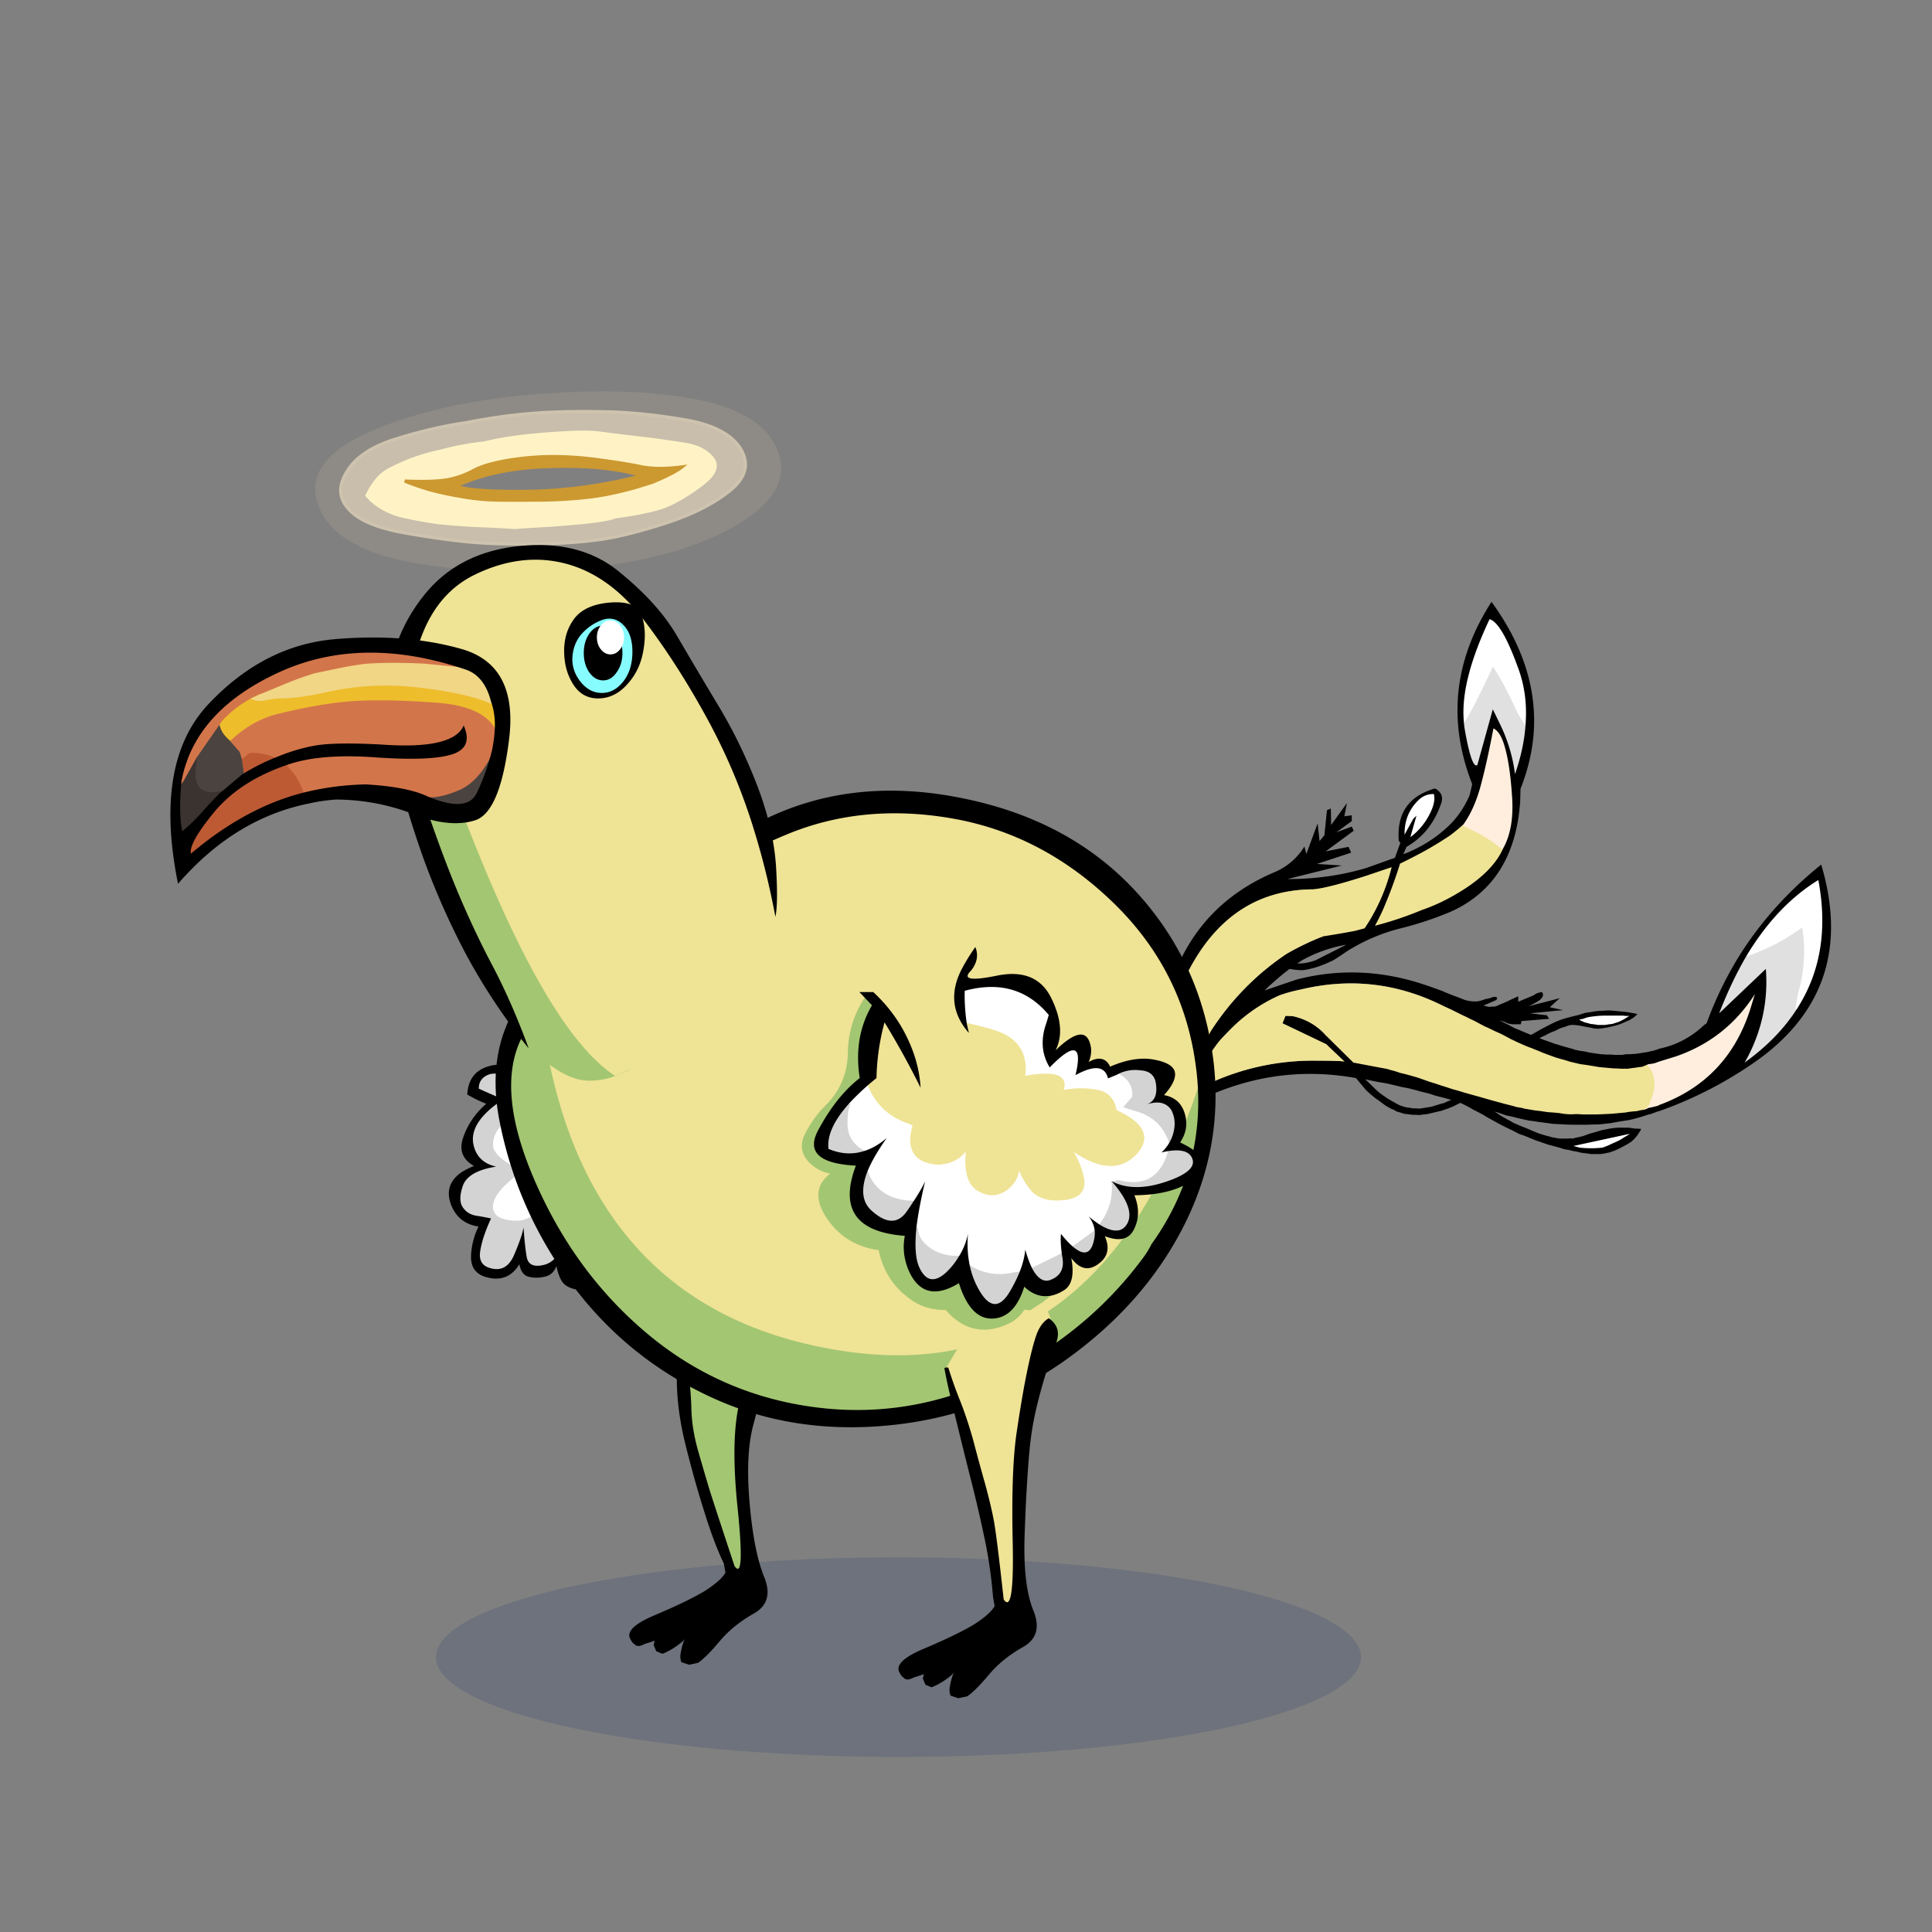 <?xml version="1.0" encoding="utf-8"?>
<svg xmlns="http://www.w3.org/2000/svg" x="0" y="0" version="1.1" viewBox="0 0 300 300" xml:space="preserve">
<rect x="0" y="0" width="300" height="300" fill="#808080" stroke="none"/>
<style type="text/css">
.color__skin{fill:#efe395;}
.color__skinDark{fill:#a3c672;}
.color__skinLight{fill:#ffeedd;}
.color__beak{fill:#efb195;}
</style>
<ellipse cx="139.516" cy="257.319" rx="71.817" ry="15.5" opacity="0.15" fill="#002268"/>
<g id="Birb_Group">
<g id="Left_Wing">
<path d="M89.136 199.05a1.533 1.533 0 0 1-1.172-.61c-.594-.767-.752-2.245-.476-4.494-.781 1.499-1.76 2.403-2.926 2.697a4.63 4.63 0 0 1-1.116.156c-1.031 0-1.685-.518-1.89-1.498-.153-.837-.285-1.907-.394-3.194-.246.758-.59 1.657-1.031 2.691-.67 1.669-1.681 2.517-3.003 2.517-.217 0-.442-.022-.676-.069-1.616-.285-2.361-1.28-2.149-2.878.192-1.396.728-3.074 1.592-4.989a46.837 46.837 0 0 0-1.834-.331c-1.06-.141-1.876-.632-2.418-1.46-.546-.827-.539-2.046.023-3.621.529-1.378 1.987-2.341 4.341-2.871-1.488-.597-2.411-1.734-2.751-3.395-.377-1.994.662-4.01 3.087-5.993.482-.383.91-.702 1.276-.955-.929-.385-2.038-.869-3.371-1.475l-.144-.065-.002-.158c-.018-1.167.557-1.986 1.709-2.437.293-.104.609-.156.947-.156.989 0 2.225.446 3.674 1.325.144.087.586.369.586.369l-.087.196c-.317.715-.479 1.421-.479 2.099 0 .604.132 1.073.393 1.392.195.26.671.718 1.421 1.37l.69.6-.899-.165a3.746 3.746 0 0 0-.687-.064c-.934 0-1.844.373-2.706 1.108-1.085.926-1.612 1.942-1.612 3.109 0 .674.703 1.479 2.088 2.392 1.012.685 1.967 1.18 2.841 1.472l.171.058v.366l-.179.152c-.857.254-1.866.925-3 1.992-1.275 1.181-1.921 2.246-1.921 3.169 0 1.095 1.144 1.649 3.4 1.649.424 0 1.026-.193 1.788-.573.707-.354 1.172-.641 1.385-.854l.427-.428v.604c0 .318-.099 1.068-.303 2.291.003.222.226.466.665.686.363.182.712.273 1.039.273.929 0 2.47-1.003 4.579-2.982l1.159-1.16-.039.657a22.645 22.645 0 0 0 .346 5.439c.554 3.083-.201 5.109-2.244 6.024l-.056.024-.062-.002z" fill="#D3D3D3"/>
<path d="M85.45 191.55c-.405 0-.829-.109-1.262-.326-.623-.312-.938-.706-.938-1.174.135-.822.212-1.358.254-1.707-.265.172-.61.365-1.042.581-.844.421-1.502.626-2.012.626-2.588 0-3.9-.724-3.9-2.149 0-1.067.7-2.257 2.08-3.534.977-.92 1.877-1.563 2.684-1.916-.774-.313-1.597-.763-2.454-1.343-1.554-1.024-2.31-1.943-2.31-2.808 0-1.304.602-2.478 1.788-3.49.954-.813 1.973-1.227 3.028-1.228-.458-.418-.76-.725-.916-.932-.33-.402-.5-.978-.5-1.7 0-.748.175-1.522.521-2.302l.116-.261.244.149a72.788 72.788 0 0 1 4.816 3.211 13.986 13.986 0 0 1 4.371 4.831c.849 1.595 1.33 3.362 1.431 5.257a25.02 25.02 0 0 1-.152 4.745 26.22 26.22 0 0 0-.148 1.486l-.007.093-.766.767c-2.241 2.105-3.85 3.124-4.926 3.124z" fill="#FFFFFF"/>
<path d="M72.55 169.95c.9.533 1.883 1.017 2.95 1.45-1.7 1.467-2.9 3.233-3.6 5.3-.633 1.9-.067 3.35 1.7 4.35-.667.267-1.3.583-1.9.95-1.9 1.3-2.45 3-1.65 5.1.767 1.933 2.183 3.05 4.25 3.35-.7 1.467-1.083 2.95-1.15 4.45-.1 1.733.617 2.85 2.15 3.35 2.333.733 4.117.083 5.35-1.95.186 1.103.669 1.753 1.45 1.95.783.201 1.599.201 2.45 0 .877-.169 1.494-.719 1.85-1.65.321 1.526.788 2.509 1.4 2.95a3.78 3.78 0 0 0 2.1.7c.823.067 1.707-.766 2.65-2.5.939-1.735 1.056-3.752.35-6.05 0-.633.017-1.25.05-1.85.061-1.528.128-3.061.2-4.6.048-.961.098-1.928.15-2.9.133-2.4-.35-4.7-1.45-6.9a13.033 13.033 0 0 0-3.8-4.7c-1.6-1.167-3.25-2.333-4.95-3.5-1.833-1.267-3.883-1.9-6.15-1.9-2.767.367-4.233 1.9-4.4 4.6M80.3 168c.142.086.275.17.4.25a72.179 72.179 0 0 1 4.8 3.2 13.696 13.696 0 0 1 4.3 4.75c.833 1.567 1.3 3.283 1.4 5.15.1 1.567.05 3.133-.15 4.7-.064.497-.114.997-.15 1.5-.108 1.83.009 3.664.35 5.5.533 2.967-.167 4.883-2.1 5.75-1.612-.092-1.962-2.442-1.05-7.05-.843 2.708-2.043 4.258-3.6 4.65-1.557.392-2.457.009-2.7-1.15-.206-1.129-.373-2.679-.5-4.65-.165.931-.632 2.298-1.4 4.1-.738 1.837-1.871 2.604-3.4 2.3-1.495-.263-2.145-1.13-1.95-2.6.198-1.445.765-3.179 1.7-5.2a37.223 37.223 0 0 0-2.15-.4c-.996-.132-1.746-.582-2.25-1.35-.503-.762-.486-1.896.05-3.4.567-1.477 2.284-2.444 5.15-2.9-1.977-.428-3.16-1.595-3.55-3.5-.36-1.903.64-3.819 3-5.75a19.753 19.753 0 0 1 1.65-1.2c-1.014-.41-2.281-.96-3.8-1.65-.017-1.057.5-1.79 1.55-2.2 1.054-.374 2.521.01 4.4 1.15z"/>
</g>
<g id="Leg2">
<path d="M114.554 244.102c-.421 0-.714-.36-.922-.675-2.035-6.085-3.413-10.282-3.91-11.877a409.602 409.602 0 0 1-1.752-5.959c-.71-2.466-1.086-4.831-1.12-7.032-.065-2.129-.249-4.107-.543-5.876a47.647 47.647 0 0 0-1.334-5.383.498.498 0 0 1 .105-.48c4.169-4.68 9.383-7.227 15.494-7.567h.001c.248 0 .444.147.507.358a.5.5 0 0 1-.233.576 1.752 1.752 0 0 0-.782.901c-.688 1.802-1.354 4.001-1.979 6.532a863.927 863.927 0 0 1-2.603 9.613c-1.079 3.788-1.225 9.512-.436 17.015.773 7.623.474 9.125.034 9.612a.706.706 0 0 1-.527.242z" class="color__skinDark"/>
<path d="M106.8 212.6a47.974 47.974 0 0 0-1.35-5.45H105l-.15.1c0 .1.033.517.1 1.25s.117 2.717.15 5.95c.033 3.233.517 6.667 1.45 10.3.9 3.6 1.85 6.967 2.85 10.1.967 3.133 1.967 5.783 3 7.95l.25 1.4c-.5.867-1.6 1.833-3.3 2.9-1.733 1.033-4.25 2.25-7.55 3.65-3.3 1.367-4.6 2.633-3.9 3.8.067.133.15.267.25.4a.66.66 0 0 0 .3.3c.1.1.217.2.35.3.133 0 .267.017.4.05.333-.067.65-.183.95-.35.5-.133 1-.3 1.5-.5l-.15.7.4.95.95.4c.267-.1.533-.217.8-.35a11.692 11.692 0 0 0 2.75-1.95c-.1.133-.183.267-.25.4-.233.667-.4 1.367-.5 2.1-.033.333.017.7.15 1.1l1.2.4 1.4-.3c.833-.567 1.95-1.683 3.35-3.35 1.4-1.667 3.167-3.1 5.3-4.3s2.667-3.1 1.6-5.7c-1.067-2.633-1.817-6.45-2.25-11.45s-.25-9.017.55-12.05c.8-3.067 1.583-6.017 2.35-8.85.733-2.867 1.7-5.917 2.9-9.15.6-1.633.217-2.917-1.15-3.85-.167.067-.317.15-.45.25-.467.267-.8.65-1 1.15-.7 1.833-1.367 4.033-2 6.6a872.81 872.81 0 0 1-2.6 9.6c-1.1 3.867-1.25 9.6-.45 17.2.767 7.567.6 10.517-.5 8.85-2.1-6.333-3.383-10.25-3.85-11.75-.467-1.533-1.05-3.517-1.75-5.95s-1.067-4.733-1.1-6.9c-.067-2.166-.25-4.15-.55-5.95z"/>
</g>
<g id="Body_Group">
<g id="Tail">
<g id="Tail_Inner">
<path d="M245.8 173.25c-.41-.033-.788-.05-1.149-.05a8.04 8.04 0 0 1-.689.028c-.59 0-1.195-.062-1.8-.183a33.812 33.812 0 0 0-1.771-.147l-.718-.101a14.825 14.825 0 0 0-1.188-.149l-1.816-.302c-.22-.07-.41-.118-.601-.149l-.6-.101c-.586-.171-1.15-.32-1.713-.453l-2.185-.595-2.124-.606c-.732-.2-1.45-.4-2.15-.601a40.653 40.653 0 0 0-1.896-.549 32.324 32.324 0 0 0-1.706-.551 31.277 31.277 0 0 0-1.7-.55l-1.71-.604a36.233 36.233 0 0 0-1.535-.445 21.386 21.386 0 0 0-1.39-.348 9.901 9.901 0 0 0-1.304-.4 19.018 19.018 0 0 1-.667-.204l-5.334-1.005-4.389-4.336 3.544-3.492c.151-.074.229-.105.31-.141.085-.037.172-.071.261-.104.508-.17 1.026-.337 1.562-.504a29.876 29.876 0 0 1 5.636-.542c2.335 0 4.714.282 7.069.839.083.008.188.026.294.048a46.2 46.2 0 0 1 3.871 1.006c.323.143.609.277.879.412l1.504.802c.522.229 1.059.479 1.596.748l.89.396a37.41 37.41 0 0 1 1.618.858c.287.126.606.277.942.446l.892.396c.298.133.612.265.943.397.295.098.601.217.906.353.359.13.73.281 1.103.451.322.129.67.261 1.035.395l1.1.398c.322.097.67.196 1.034.297.37.1.757.217 1.161.353l1.683.396c.548.063 1.118.146 1.689.247l1.197.199 2.21.198c.348 0 .711.017 1.075.05l1.132-.001c.338-.064.71-.114 1.083-.148.354-.066.727-.116 1.1-.15l1.032-.447.695.927c.396.695.59 1.553.59 2.57 0 .451-.087.975-.259 1.557-.101.339-.283.835-.556 1.518a1.611 1.611 0 0 1-.396.619 2.875 2.875 0 0 1-.625.296c-.268.042-.483.074-.682.107-.19.031-.38.079-.568.143a6.678 6.678 0 0 0-.736.059c-.37.033-.712.082-1.038.148l-2.223.202-2.213.102H245.8zm-38.06-8.31-1.951-2.672.299-.264 3.277 3.106-1.625-.17zm-7.503-22.052.082-.173c.125-.265.261-.521.41-.768.864-1.564 1.78-2.905 2.72-3.979l.058-.066.089-.001c1.373-.029 4.214-.733 8.442-2.091l4.345-1.466-.089.355c-.868 3.472-2.29 6.689-4.228 9.563l-.042.062-1.572.419c-1.607.302-3.275.588-4.971.854l-.065.01-5.179-2.719zm13.088.764a29.46 29.46 0 0 0 1.64-3.427 72.172 72.172 0 0 0 2.245-6.185l.025-.083.079-.038a62.814 62.814 0 0 0 2.093-1.047 54.733 54.733 0 0 0 5.682-3.338 29.43 29.43 0 0 0 2.026-1.682l.107-.098.127.072c.691.395 1.288.694 1.774.888a23.012 23.012 0 0 1 4.404 2.882l.115.096-.06.138c-1.211 2.769-3.999 5.358-8.288 7.696a28.552 28.552 0 0 1-4.432 1.963 54.121 54.121 0 0 1-7.314 2.455l-.452.116.229-.408z" class="color__skin"/>
<path d="M255.811 171.907c.135-.131.235-.29.301-.474.268-.668.45-1.167.547-1.49.16-.544.241-1.03.241-1.442 0-.947-.176-1.738-.523-2.352l-.798-1.062.352-.036c.325-.033.634-.082.928-.146.212-.067.439-.148.668-.24l2.616-.806c5.158-1.773 9.262-5.01 12.189-9.616l.36.166-.7 2.3c-2.343 7.396-7.161 12.47-14.323 15.079 0 .021-.069.065-.139.096-.531.145-1.035.262-1.54.363l-.664.134.485-.474zm-22.539-40.003a22.62 22.62 0 0 0-4.313-2.825c-.487-.194-1.102-.501-1.81-.905l-.191-.109.128-.18c1.137-1.604 2.034-3.635 2.67-6.036.635-2.375 1.29-5.331 1.947-8.786l.048-.252.233.109c.842.392 1.482 1.482 1.958 3.331.491 1.773.847 4.31 1.056 7.537.217 3.294-.263 6.007-1.425 8.062l-.117.208-.184-.154z" class="color__skinLight"/>
<path d="m270.726 164.904.5-.901c2.137-4.113 3.08-8.524 2.804-13.114l-6.941 6.606-.324-.217c1.301-3.362 2.769-6.434 4.364-9.13l.037-.063.071-.024a30.265 30.265 0 0 0 7.45-3.726l1.459-.972.052.303a23.71 23.71 0 0 1-.404 9.934 25.074 25.074 0 0 0-.595 3.124c-2 3.153-4.743 5.965-8.181 8.438l-.292-.258zm-35.674-44.678a24.773 24.773 0 0 0-2.48-8.036 99.638 99.638 0 0 0-.719-1.484l-2.278 8.215-.058.042a.472.472 0 0 1-.278.094c-.493 0-1.12-.715-2.035-6.022-.045-.346-.078-.7-.103-1.071l-.005-.065.035-.055c.436-.688.987-1.692 1.641-2.983.767-1.466 1.69-3.365 2.747-5.644l.054-.116h.027v-.479l.357.456c.971 1.238 2.324 3.724 4.024 7.389.349.619.715 1.202 1.082 1.718l.041.057-.005.07c-.145 2.524-.703 5.2-1.661 7.955l-.386-.041z" fill="#E0E0E0"/>
<path d="M247.05 178.5c-.607 0-1.221-.034-1.822-.102a16.133 16.133 0 0 0-.972-.254l.002-.391 8.8-1.899.153.361c-.305.203-.609.389-.913.559a8.463 8.463 0 0 1-1.726.912c-.524.263-1.087.502-1.656.701-.645.079-1.259.113-1.866.113zm1.05-19.15a13.703 13.703 0 0 0-1.117-.15 16.624 16.624 0 0 0-.976-.254 16.652 16.652 0 0 1-.896-.417l-.435-.216.461-.152c.211-.07.438-.124.684-.159.192-.089.452-.176.729-.246a16.82 16.82 0 0 1 2.85-.256h2.35c.209 0 .436.018.68.053l1.27-.002-1.393.87c-.314.174-.621.327-.926.462-.354.108-.669.208-.968.308-.405.042-.767.092-1.127.157l-.019.003H248.1zm30.702-2.675c.135-1.075.338-2.144.604-3.175a23.3 23.3 0 0 0 .447-9.462l-.942.628a30.666 30.666 0 0 1-7.548 3.773l-.52.175.285-.469c3.117-5.131 6.857-9.056 11.116-11.667l.247-.152.054.285c1.456 7.71.319 14.505-3.378 20.196l-.365-.132zm-59.276-29.265-1.615 2.946-.012-.753c-.034-2.181.71-4.03 2.211-5.496.704-.67 1.516-1.009 2.412-1.009l.284.008.037.144c.177.673.073 1.506-.308 2.474a10.562 10.562 0 0 1-3.416 4.437l-.476.359.883-3.11zm17.211-14.994a19.916 19.916 0 0 1-1.112-1.768c-1.597-3.444-2.878-5.828-3.816-7.105-1.029 2.215-1.931 4.065-2.681 5.5-.658 1.301-1.217 2.315-1.659 3.014l-.315.499-.053-.588c-.37-4.146.982-9.496 4.019-15.903l.071-.151.161.044c1.347.364 2.863 2.94 4.637 7.875.949 2.643 1.323 5.497 1.111 8.482l-.039.557-.324-.456z" fill="#FFFFFF"/>
<path d="M228.4 122.65a7.03 7.03 0 0 1-.25.95c-.748 1.691-1.731 3.158-2.95 4.4-2.067 2.033-4.5 3.583-7.3 4.65l.5-1.15c2.567-1.467 4.367-3.733 5.4-6.8.267-.8.1-1.45-.5-1.95-.3-.3-.583-.367-.85-.2-3.8 1.2-5.55 3.85-5.25 7.95.033.1.083.183.15.25 0 .033.033.067.1.1l-.85 2.35-4.5 1.6c-3.904 1.151-7.97 1.717-12.2 1.7l8.45-2.1-3.85-.25 5.3-1.75-.4-.9-3.55.7 4.35-3.2-.3-.65-2.4.9 2.4-1.75v-.9l-1.15.15.4-2.05-2.45 3.4-.05-2.55-.6.25-.4 3.9-.75.9-.3-2.75-1.75 4.75-.3-1.15c-1.167 1.867-2.767 3.217-4.8 4.05-7.533 3.233-12.717 8.617-15.55 16.15l-.25 1a5.145 5.145 0 0 1-.15.7c-.033.2-.083.4-.15.6-.033.2-.067.417-.1.65-.067.2-.117.4-.15.6a5.145 5.145 0 0 0-.15.7c0 .2-.017.4-.05.6l-.1.7v.6c-.033.233-.05.467-.05.7-.033.2-.067.417-.1.65 0 .233-.017.467-.05.7v.6c-.033.3-.033.6 0 .9v.8c.033.267.05.533.05.8.033.267.05.533.05.8l.1.9c0 .267.017.533.05.8s.067.55.1.85l.1.8c.033.233.083.483.15.75.133.433.283.867.45 1.3.133.433.3.867.5 1.3.1.2.217.383.35.55.1.2.217.4.35.6.1.167.217.333.35.5l1.7-.8c.567-.3 1.133-.583 1.7-.85a23.92 23.92 0 0 0 1-.4c7.3-3.167 14.85-4.05 22.65-2.65l1.5 1.8c.217.215.451.432.7.65.267.233.55.467.85.7.3.2.6.417.9.65.233.167.483.35.75.55.2.1.417.217.65.35.167.1.367.183.6.25.1.1.233.183.4.25.367.1.75.217 1.15.35.367.033.75.083 1.15.15.4 0 .8.017 1.2.05.4-.067.8-.117 1.2-.15.7-.167 1.417-.333 2.15-.5l1.2-.4c.2-.1.4-.183.6-.25l.6-.3.6-.3c.667.3 1.333.65 2 1.05.833.4 1.567.8 2.2 1.2l1.1.6c.7.4 1.433.783 2.2 1.15.367.167.733.35 1.1.55l.6.3.6.2c.367.133.733.283 1.1.45.2.067.4.15.6.25l.6.2c.367.133.75.267 1.15.4l.6.2c.2.033.4.083.6.15l1.1.3.6.2.6.1c.2.033.4.083.6.15l.6.1c.2.033.4.083.6.15l.6.1c.367.033.75.083 1.15.15h1.5l.7-.1c.233-.067.467-.117.7-.15.233-.1.467-.183.7-.25.467-.2.917-.417 1.35-.65.467-.233.917-.5 1.35-.8.2-.167.383-.35.55-.55.2-.2.367-.417.5-.65.167-.233.317-.483.45-.75-.333-.033-.667-.05-1-.05a12.994 12.994 0 0 0-1.05-.15h-1a10.143 10.143 0 0 0-2.1.2l-1 .2-1 .3c-.367.1-.717.2-1.05.3l-.8.3-.8.2c-.267.033-.533.1-.8.2a3.658 3.658 0 0 0-.85 0h-.8c-.267 0-.533-.017-.8-.05a6.614 6.614 0 0 0-.8-.15c-.3-.1-.6-.183-.9-.25l-1-.3c-.7-.267-1.383-.55-2.05-.85-.7-.267-1.383-.55-2.05-.85-.333-.2-.667-.383-1-.55-.333-.2-.65-.383-.95-.55a17.14 17.14 0 0 0-1-.65c.6.167 1.2.367 1.8.6.567.1 1.15.233 1.75.4l1.8.4c.567.067 1.15.15 1.75.25.6.067 1.217.15 1.85.25l1.8.1c.6.033 1.217.05 1.85.05h1.8c.6-.033 1.217-.05 1.85-.05l1.8-.2a56.259 56.259 0 0 1 2.7-.45c.967-.2 1.933-.467 2.9-.8.2-.067.4-.117.6-.15.233-.1.467-.183.7-.25.186-.093.386-.16.6-.2a62.41 62.41 0 0 0 14.7-7.5c2.636-1.82 4.836-3.803 6.6-5.95 5.529-6.695 6.829-14.979 3.9-24.85-5.232 4.202-9.532 9.019-12.9 14.45a57.071 57.071 0 0 0-4.9 10.2c-.3.2-.567.417-.8.65-1.933 1.7-4.133 2.8-6.6 3.3a2.393 2.393 0 0 1-.35.15l-.7.2c-.233.033-.45.083-.65.15l-.7.1-.6.1-.7.1c-.233 0-.467.017-.7.05h-.7l-.6.1H250.6a4.994 4.994 0 0 0-.7-.05h-.6a4.994 4.994 0 0 0-.7-.05l-.7-.1-.7-.1-.6-.1a5.145 5.145 0 0 0-.7-.15l-.7-.1a5.145 5.145 0 0 0-.7-.15c-.2-.1-.4-.167-.6-.2l-1.4-.4-1.3-.4a5.931 5.931 0 0 0-.7-.25 5.931 5.931 0 0 0-.7-.25c-.267-.1-.517-.2-.75-.3.233-.133.483-.25.75-.35.233-.133.483-.267.75-.4s.55-.25.85-.35l.8-.4c.267-.1.533-.183.8-.25.233-.1.467-.183.7-.25a2.57 2.57 0 0 1 .5-.05c.2 0 .417.017.65.05.3.033.6.083.9.15l1.1.2c.2.033.417.083.65.15.2 0 .4.017.6.05.8-.067 1.583-.2 2.35-.4a9.318 9.318 0 0 0 2.1-.75c.3-.1.567-.233.8-.4.2-.1.383-.233.55-.4.133-.1.25-.217.35-.35a59.83 59.83 0 0 1-1.05-.2 12.201 12.201 0 0 0-1.1-.15l-1-.1-1.1-.1c-.333 0-.667.017-1 .05-.333 0-.667.017-1 .05s-.65.083-.95.15c-.333.033-.667.083-1 .15l-.9.3c-.3.067-.583.133-.85.2s-.517.133-.75.2c-.267.067-.517.133-.75.2-.4.133-.8.283-1.2.45-.567.267-1.133.55-1.7.85-.267.133-.517.267-.75.4l-.7.4-.7.4-1-.4c-.533-.233-1.05-.45-1.55-.65a15.045 15.045 0 0 1-.75-.4l-.8-.4-.8-.4.7.2.7.3.6.1h1.3l.1-.5 4.3-.35-.35-.55-2.65-.3 5.15-.5-2.05-.45 1.55-1.4-4.85 1.25c.5-.233 1-.5 1.5-.8.233-.133.433-.317.6-.55a1.1 1.1 0 0 0 .15-.35.704.704 0 0 0-.05-.3.393.393 0 0 1-.05-.15.448.448 0 0 0-.2-.05l-.7.2c-.167.1-.317.2-.45.3l-2.4 1v-.85l-1.3.6c-.533.267-1.067.5-1.6.7a2.957 2.957 0 0 1-.75.3c-.3 0-.583.017-.85.05l-.9-.2 1.95-.85.1-.1c.067-.133.083-.217.05-.25-.033-.1-.1-.15-.2-.15h-.35a6.274 6.274 0 0 1-1.3.35c-.4.167-.817.283-1.25.35a5.516 5.516 0 0 1-1.95-.25 35.827 35.827 0 0 0-1.7-.65l-1-.4a15.026 15.026 0 0 1-.7-.3 70.551 70.551 0 0 0-3.75-1.3c-6.345-1.948-12.645-2.115-18.9-.5l-5 1.7c1.362-1.304 2.662-2.421 3.9-3.35.715.133 1.381.2 2 .2.467-.033 1.167-.183 2.1-.45a18.908 18.908 0 0 0 2.7-1.1c.7-.433 1.383-.883 2.05-1.35a28.621 28.621 0 0 1 8-3.5 53.507 53.507 0 0 0 8.1-2.65c6.633-2.947 10.25-8.647 10.85-17.1l.05-2c1.153-2.917 1.836-5.817 2.05-8.7.494-6.875-1.69-13.658-6.55-20.35-4.076 6.335-5.792 12.851-5.15 19.55.278 2.88.995 5.797 2.15 8.75l-.2.9m-29.7 31.9a23.733 23.733 0 0 1 3.3-.9c7.633-1.833 14.967-1 22 2.5.433.21.867.41 1.3.6l1 .5 1 .5c.3.133.583.267.85.4.3.133.583.267.85.4l1.5.8c.533.233 1.067.483 1.6.75l.9.4c.533.267 1.067.55 1.6.85.3.133.617.283.95.45l.9.4c.3.133.617.267.95.4.3.1.6.217.9.35.367.133.733.283 1.1.45.333.133.683.267 1.05.4l1.1.4c.333.1.683.2 1.05.3s.75.217 1.15.35l1.7.4c.567.067 1.133.15 1.7.25l1.2.2 1.1.1 1.1.1c.367 0 .733.017 1.1.05h1.15c.367-.067.733-.117 1.1-.15.367-.067.733-.117 1.1-.15.333-.133.65-.267.95-.4.333-.033.65-.083.95-.15.233-.073.467-.156.7-.25l2.6-.8c5.233-1.8 9.333-5.033 12.3-9.7l-.7 2.3c-2.333 7.367-7.067 12.35-14.2 14.95a.545.545 0 0 1-.15.1c-.5.133-1 .25-1.5.35-.167.1-.35.183-.55.25-.233.033-.45.067-.65.1s-.4.083-.6.15c-.233 0-.467.017-.7.05a9.752 9.752 0 0 0-1.05.15l-2.2.2-2.2.1h-2.2c-.4-.033-.783-.05-1.15-.05-.8.067-1.617.017-2.45-.15-.6-.067-1.2-.117-1.8-.15l-.7-.1c-.4-.067-.8-.117-1.2-.15l-1.2-.2-.6-.1c-.2-.067-.4-.117-.6-.15l-.6-.1a31.369 31.369 0 0 0-1.7-.45l-2.2-.6-2.1-.6c-.733-.2-1.45-.4-2.15-.6-.633-.2-1.267-.383-1.9-.55-.567-.2-1.133-.383-1.7-.55-.567-.2-1.133-.383-1.7-.55l-1.7-.6a37.018 37.018 0 0 0-1.55-.45c-.467-.133-.933-.25-1.4-.35a9.64 9.64 0 0 0-1.3-.4c-.213-.061-.43-.128-.65-.2l-5.3-1-4.2-4.15c-1.367-1.567-3.083-2.583-5.15-3.05-.4-.033-.8-.05-1.2-.05l-.45 1.15 6.8 3.25 2.85 2.7-.95-.1c-1.233-.033-2.467-.05-3.7-.05a38.313 38.313 0 0 0-15.4 3.1 37 37 0 0 0-1.7.75c-.4.167-.783.333-1.15.5-.2.067-.4.15-.6.25l-.6.3-.6.2.4-.6c.267-.4.517-.817.75-1.25.267-.4.517-.817.75-1.25.233-.4.483-.8.75-1.2.333-.567.667-1.117 1-1.65l.7-1c.233-.333.467-.65.7-.95.165-.206.332-.406.5-.6a76.68 76.68 0 0 1 1.65-1.7 24.938 24.938 0 0 1 7.4-5.05m25.6 16.7c-.367.1-.717.2-1.05.3s-.65.2-.95.3l-1.9.3a11.75 11.75 0 0 0-1.05-.05 10.143 10.143 0 0 0-1-.15c-.333-.1-.65-.2-.95-.3a6.786 6.786 0 0 1-.85-.45 19.333 19.333 0 0 1-1.2-.7l-1-.7a11.02 11.02 0 0 1-.9-.8 7.697 7.697 0 0 1-.35-.35l-1.1-1.05 1.95.4c.492.083.976.166 1.45.25l1.7.4c.267.067.55.133.85.2.267.033.533.083.8.15.567.133 1.133.283 1.7.45l.8.2.8.2.9.3.8.2a28.14 28.14 0 0 1 1.6.45 9.75 9.75 0 0 0-1.05.45m47-23c3.116-5.128 6.799-8.995 11.05-11.6 1.452 7.694.336 14.377-3.35 20.05-1.965 3.063-4.665 5.829-8.1 8.3l.5-.9c2.233-4.3 3.167-8.85 2.8-13.65l-7.25 6.9c1.302-3.365 2.752-6.398 4.35-9.1m-25.45 9.95c.233-.1.483-.183.75-.25.967-.167 1.9-.25 2.8-.25h2.35c.2 0 .417.017.65.05h.6l-.8.5c-.3.167-.6.317-.9.45-.333.1-.65.2-.95.3-.367.033-.733.083-1.1.15h-1.15a12.201 12.201 0 0 0-1.1-.15c-.333-.1-.65-.183-.95-.25-.3-.133-.583-.267-.85-.4.2-.067.417-.117.65-.15m4.65 19.3a14.3 14.3 0 0 1-1.65.7 16.207 16.207 0 0 1-3.6 0c-.333-.1-.65-.183-.95-.25l8.8-1.9c-.3.2-.6.383-.9.55-.533.367-1.1.667-1.7.9m-31.05-50.35-1.35 2.45c-.033-2.133.683-3.917 2.15-5.35.7-.667 1.5-.983 2.4-.95.167.633.067 1.417-.3 2.35-.733 1.767-1.85 3.217-3.35 4.35l.95-3.35-.5.5M227.4 113a16.747 16.747 0 0 1-.1-1.05c-.369-4.128.965-9.395 4-15.8 1.267.342 2.767 2.926 4.5 7.75.944 2.628 1.311 5.428 1.1 8.4-.144 2.516-.694 5.149-1.65 7.9a24.877 24.877 0 0 0-2.5-8.1c-.333-.7-.65-1.35-.95-1.95l-2.4 8.65c-.594.423-1.261-1.51-2-5.8m2.55 8.9c.642-2.4 1.292-5.333 1.95-8.8.777.362 1.394 1.428 1.85 3.2.49 1.768.84 4.268 1.05 7.5.215 3.269-.252 5.919-1.4 7.95-1.198 2.74-3.931 5.273-8.2 7.6-1.467.8-2.933 1.45-4.4 1.95-2.4 1-4.833 1.817-7.3 2.45a29.678 29.678 0 0 0 1.65-3.45c.833-2 1.583-4.067 2.25-6.2.7-.333 1.4-.683 2.1-1.05 1.967-1 3.867-2.117 5.7-3.35a29.58 29.58 0 0 0 2.05-1.7c1.156-1.631 2.056-3.664 2.7-6.1m-24.5 23.5c-.533.2-1.067.417-1.6.65a41.818 41.818 0 0 0-4.05 2.05c-4.689 3.136-8.605 7.119-11.75 11.95l-5.05 9.2v-1c-.033-.333-.05-.667-.05-1v-1l-.1-1.1v-1l-.1-1c-.033-.333-.05-.667-.05-1-.033-.367-.05-.733-.05-1.1a29.236 29.236 0 0 1-.05-1.7c0-.6.033-1.2.1-1.8.033-.567.083-1.133.15-1.7.1-.6.233-1.183.4-1.75.07-.298.137-.614.2-.95.533-1.3 1.15-2.55 1.85-3.75 4.3-7.4 10.4-11.167 18.3-11.3 1.398-.03 4.231-.73 8.5-2.1l4-1.35c-.867 3.467-2.267 6.633-4.2 9.5l-1.5.4c-1.6.3-3.25.583-4.95.85m-4 4.2c.259-.176.509-.342.75-.5 2.2-1.2 4.483-2 6.85-2.4l-4.75 2.4c-1.044.378-1.994.545-2.85.5z"/>
<path d="M203.85 146.05c.533-.233 1.067-.45 1.6-.65l-4.95-2.6c.122-.259.255-.509.4-.75.867-1.567 1.767-2.883 2.7-3.95-7.9.133-14 3.9-18.3 11.3-.7 1.2-1.317 2.45-1.85 3.75-.063.336-.13.652-.2.95-.167.567-.3 1.15-.4 1.75a28.671 28.671 0 0 0-.15 1.7c-.067.6-.1 1.2-.1 1.8 0 .567.017 1.133.05 1.7 0 .367.017.733.05 1.1 0 .333.017.667.05 1l.1 1v1l.1 1.1v1c0 .333.017.667.05 1v1l5.05-9.2c3.145-4.831 7.061-8.814 11.75-11.95a41.818 41.818 0 0 1 4.05-2.05m-1.85 7.6a23.733 23.733 0 0 0-3.3.9 24.938 24.938 0 0 0-7.4 5.05 76.68 76.68 0 0 0-1.65 1.7 20.36 20.36 0 0 0-.5.6c-.233.3-.467.617-.7.95l-.7 1a70.407 70.407 0 0 0-1 1.65c-.267.4-.517.8-.75 1.2-.233.433-.483.85-.75 1.25-.233.433-.483.85-.75 1.25l-.4.6.6-.2.6-.3c.2-.1.4-.183.6-.25.367-.167.75-.333 1.15-.5a37 37 0 0 1 1.7-.75 38.313 38.313 0 0 1 15.4-3.1c1.233 0 2.467.017 3.7.05l-1.9-2.6-6.8-3.25.45-1.15c.4 0 .8.017 1.2.05 2.067.467 3.783 1.483 5.15 3.05l3.4-3.35c.082-.03.165-.063.25-.1.08-.034.163-.067.25-.1.5-.167 1.017-.333 1.55-.5 4.167-.8 8.367-.7 12.6.3.099.012.199.029.3.05 1.497.329 2.781.663 3.85 1-.267-.133-.55-.267-.85-.4l-1-.5-1-.5c-.433-.19-.867-.39-1.3-.6-7.033-3.5-14.367-4.333-22-2.5z" class="color__skin"/>
</g>
</g>
<g id="Body">
<path d="M133.105 219.945c-2.236 0-4.519-.152-6.787-.453-9.945-1.319-18.882-5.264-26.563-11.726-7.652-6.438-13.649-14.672-17.826-24.474-4.247-9.966-4.68-17.891-1.288-23.556.939-1.577 2.096-3.201 3.438-4.823l1.508-1.825.256 2.354c3.303 30.361 18.264 47.932 44.467 52.222 3.14.519 6.203.781 9.104.781h.004c21.288-.002 36.572-14.248 45.427-42.345l1.948.19c1.112 10.018-1.288 19.246-7.136 27.429-.417.824-.909 1.61-1.462 2.337-5.898 7.92-13.592 14.212-22.86 18.694-7.181 3.448-14.659 5.195-22.23 5.195.001 0 .001 0 0 0z" class="color__skinDark"/>
<path d="M139.419 210.445c-3.012 0-6.186-.271-9.432-.808-27.198-4.453-42.719-22.614-46.131-53.979l-.046-.422.271-.326c3.374-4.056 8.093-8.318 14.027-12.667 7.625-5.652 15.569-10.217 23.606-13.566 5.396-2.249 11.183-3.389 17.2-3.389 3.061 0 6.245.295 9.463.877 9.491 1.729 18.044 6.278 25.422 13.52 7.366 7.23 11.721 16.06 12.943 26.245.013.108.082.543.082.543l-.071.228c-9.147 29.025-25.074 43.744-47.334 43.744-.001 0 .001 0 0 0z" class="color__skin"/>
<path d="M188.05 162.2c-1.567-9.1-5.467-17.033-11.7-23.8-6.833-7.4-15.8-12.217-26.9-14.45-11.1-2.267-21.183-1.25-30.25 3.05-2.7 2.033-6.117 4.333-10.25 6.9a271.82 271.82 0 0 0-21.85 14.95c-8.4 6.267-11.583 14.65-9.55 25.15 1.867 9.567 5.75 18.217 11.65 25.95 5.633 7.4 12.7 13.067 21.2 17s17.817 5.383 27.95 4.35c10.1-1.033 19.2-4.45 27.3-10.25 8.067-5.8 14.133-12.717 18.2-20.75 4.005-7.95 5.555-16.25 4.65-24.9a49.781 49.781 0 0 0-.45-3.2m-2.3 3.85c.015.126.032.243.05.35 1.093 9.836-1.24 18.77-7 26.8-.4.8-.867 1.55-1.4 2.25-5.833 7.833-13.333 13.967-22.5 18.4-9.167 4.4-18.65 5.95-28.45 4.65-9.8-1.3-18.483-5.133-26.05-11.5s-13.417-14.4-17.55-24.1c-4.133-9.7-4.583-17.25-1.35-22.65.918-1.542 2.034-3.109 3.35-4.7 3.337-4.012 7.954-8.179 13.85-12.5 7.6-5.633 15.4-10.117 23.4-13.45 8-3.333 16.7-4.15 26.1-2.45 9.333 1.7 17.633 6.117 24.9 13.25 7.233 7.1 11.45 15.65 12.65 25.65z"/>
</g>
<g id="Head_Group">
<g id="Head_Group_Inner">
<g class="Crown">
<g opacity="0.11">
<path d="M79.688 88.621c-7.463 0-13.806-.666-18.852-1.979-6.664-1.75-10.593-4.788-11.679-9.03-1.097-4.32 1.98-8.002 9.147-10.943 7.058-2.929 15.731-4.786 25.777-5.518 3.386-.248 6.619-.373 9.609-.373 5.852 0 11.021.481 15.362 1.429 6.596 1.413 10.612 4.246 11.935 8.418 1.335 4.281-1.431 8.25-8.223 11.797-6.768 3.5-15.567 5.529-26.154 6.028-2.4.113-4.729.171-6.922.171.001 0 .001 0 0 0zm11.023-24.466c-2.585 0-5.141.082-7.594.244a91.29 91.29 0 0 0-10.768 1.496c-3.287.465-6.84 1.287-10.574 2.444-3.757 1.111-6.333 2.79-7.661 4.99-1.347 2.117-1.273 3.931.22 5.551 1.459 1.686 4.438 2.92 8.858 3.673 4.4.762 8.026 1.249 10.776 1.447 2.058.149 4.44.225 7.081.225.883 0 1.799-.008 2.746-.025 3.772-.066 7.192-.334 10.166-.797 2.903-.495 6.323-1.4 10.159-2.689 3.753-1.284 6.839-2.902 9.171-4.807 2.277-1.893 2.782-3.85 1.542-5.98-1.289-2.223-4.14-3.729-8.477-4.479-4.432-.761-8.557-1.181-12.262-1.247-1.14-.031-2.267-.046-3.383-.046z" fill="#FFE7B8"/>
</g>
<g opacity="0.608">
<path d="M81.049 84.725c-2.653 0-5.047-.076-7.117-.226-2.767-.2-6.409-.689-10.825-1.453-4.537-.773-7.615-2.062-9.146-3.833-1.641-1.78-1.734-3.85-.272-6.147 1.39-2.306 4.063-4.059 7.94-5.206 3.757-1.164 7.336-1.991 10.635-2.458A91.847 91.847 0 0 1 83.08 63.9c2.467-.163 5.034-.245 7.63-.245 1.12 0 2.252.015 3.396.045 3.728.066 7.879.488 12.336 1.253 4.489.776 7.458 2.365 8.824 4.721 1.364 2.344.807 4.57-1.656 6.618-2.38 1.944-5.518 3.59-9.329 4.894-3.862 1.298-7.307 2.21-10.239 2.71-3 .467-6.443.737-10.238.804-.95.017-1.868.025-2.755.025zm-23.265-7.294a10.979 10.979 0 0 0 4.823 2.476 73.08 73.08 0 0 0 5.479.996c1.94.197 3.955.349 5.977.448 1.918.065 3.873.167 5.805.3a263.51 263.51 0 0 1 5.57-.35c1.76-.133 3.542-.283 5.34-.449 2.393-.262 3.969-.542 4.678-.833 3.428-.479 5.968-1.013 7.61-1.604 1.665-.652 3.562-1.769 5.635-3.315 1.282-.957 1.985-1.83 2.09-2.596.056-.406-.055-.783-.339-1.151-.886-1.108-2.263-1.818-4.091-2.106-1.888-.298-3.618-.55-5.143-.749-1.496-.166-4.23-.5-8.199-1a20.466 20.466 0 0 0-2.551-.137c-.792 0-1.684.03-2.653.088-1.756.099-3.536.233-5.292.399a55.466 55.466 0 0 0-7.317 1.194 40.737 40.737 0 0 0-6.64 1.247 29.369 29.369 0 0 0-7.653 2.682 6.183 6.183 0 0 0-2.268 1.783c-.52.641-.972 1.363-1.348 2.149l.487.528z" fill="#F6E6C7"/>
</g>
<path d="M79.833 82.149a168.882 168.882 0 0 0-5.792-.299c-2.035-.1-4.058-.252-6.017-.452a73.261 73.261 0 0 1-5.529-1.004 11.48 11.48 0 0 1-5.061-2.606l-.731-.791.07-.152c.407-.882.906-1.69 1.483-2.402a6.649 6.649 0 0 1 2.438-1.919 29.776 29.776 0 0 1 7.757-2.719 40.637 40.637 0 0 1 6.673-1.253 55.276 55.276 0 0 1 7.352-1.2c1.761-.167 3.548-.301 5.309-.4.978-.059 1.88-.089 2.682-.089 1.005 0 1.885.047 2.614.141 3.964.5 6.697.833 8.196 1 1.534.2 3.269.453 5.162.751 1.955.309 3.438 1.08 4.406 2.291.368.477.515.989.441 1.528-.126.917-.874 1.875-2.287 2.928-2.108 1.573-4.046 2.711-5.758 3.383-1.681.605-4.255 1.148-7.657 1.615-.703.296-2.279.58-4.757.851-1.806.167-3.59.317-5.358.451-1.905.1-3.77.217-5.601.35l-.018.001-.017-.004zm-15.51-7.153c.807.292 1.642.563 2.497.814a52.52 52.52 0 0 0 5.169 1.093c1.692.302 3.495.469 5.365.497a204.19 204.19 0 0 0 5.893 0c2.024 0 4.069-.084 6.083-.249 2.046-.165 3.936-.432 5.618-.795 1.675-.361 3.063-.712 4.128-1.045l2.101-.65c1.613-.671 2.868-1.273 3.742-1.797-.848.083-1.653.125-2.402.125-1.336 0-2.54-.133-3.577-.396a104.706 104.706 0 0 0-5.321-.844 53.37 53.37 0 0 0-7.271-.598l-.477-.003c-2.211 0-4.476.185-6.729.55-2.372.388-4.18.901-5.375 1.525a13.947 13.947 0 0 1-4.015 1.473c-.984.208-2.417.314-4.257.314a60.28 60.28 0 0 1-1.172-.014z" fill="#FFF3C5"/>
<path d="M80.244 77.922c-.984 0-1.95-.008-2.897-.022a33.915 33.915 0 0 1-5.44-.504 52.843 52.843 0 0 1-5.22-1.104 41.57 41.57 0 0 1-3.93-1.359l.104-.482c.959.039 1.836.059 2.632.059 1.806 0 3.204-.102 4.156-.303a13.51 13.51 0 0 0 3.879-1.424c1.249-.652 3.107-1.182 5.532-1.578a42.787 42.787 0 0 1 6.81-.557l.483.003c2.429.032 4.896.234 7.334.603 1.763.232 3.567.52 5.358.852 1.013.256 2.175.384 3.47.384 1.021 0 2.148-.08 3.352-.237l.892-.116-.704.56c-.849.675-2.39 1.471-4.71 2.435l-2.122.658c-1.078.337-2.481.692-4.171 1.056-1.703.368-3.615.638-5.683.804a74.832 74.832 0 0 1-6.12.251c-1.018.014-2.02.021-3.005.021zm-8.727-2.497c1.47.421 4.37.634 8.646.634.524 0 1.069-.003 1.635-.01 5.614-.062 11.304-.805 16.928-2.208-3.068-.788-6.707-1.187-10.834-1.187-.807 0-1.635.015-2.482.045-5.349.127-10.018 1.043-13.893 2.726z" fill="#CC9830"/>
</g>
<g id="Head">
<path d="M91.577 167.806c-3.228 0-5.784-2.026-9.261-4.832l-.216-.174-.095-.261c-1.71-4.67-4.42-8.33-6.39-12.073-2.039-3.844-4.004-8.045-5.839-12.483-1.834-4.469-3.761-9.792-5.727-15.822-2.014-6.178-2.258-12.782-.726-19.628l.124-.552 1.792-.597.312.957c11.58 35.531 21.899 56.657 30.672 62.791l1.471 1.028-1.648.71a11.267 11.267 0 0 1-4.469.936z" class="color__skinDark"/>
<path d="M95.077 166.77c-9.184-6.421-19.365-26.985-31.115-62.853l-1.014.338.375-1.718c.05-.227.102-.452.156-.674 1.591-6.617 4.918-11.182 9.889-13.564 3.281-1.584 6.569-2.388 9.769-2.388 1.698 0 3.405.227 5.072.674 4.767 1.288 9.053 4.421 12.74 9.314 3.58 4.717 7.006 10.111 10.183 16.028a94.396 94.396 0 0 1 6.824 16.377c1.438 4.649 1.547 9.158 2.383 13.709l.062.337-.158.304c-5.774 11.138-13.219 19.388-24.19 24.211l-.515.227-.461-.322z" class="color__skin"/>
<path d="M65.75 92.55c-3.667 4.633-5.517 9.933-5.55 15.9 0 3.933.5 7.817 1.5 11.65a155.58 155.58 0 0 0 3.95 12.9 116.797 116.797 0 0 0 6.75 15.25c2.767 5.133 6 9.983 9.7 14.55-1.733-4.733-3.6-9-5.6-12.8-2.033-3.833-3.967-7.967-5.8-12.4-1.833-4.467-3.733-9.717-5.7-15.75-1.967-6.033-2.2-12.4-.7-19.1.048-.219.098-.436.15-.65 1.526-6.343 4.642-10.643 9.35-12.9 4.833-2.333 9.55-2.883 14.15-1.65 4.567 1.233 8.633 4.217 12.2 8.95 3.567 4.7 6.933 10 10.1 15.9a92.842 92.842 0 0 1 6.75 16.2 119.834 119.834 0 0 1 3.4 13.75c.3-1.3.333-3.917.1-7.85-.267-3.967-1.25-8.167-2.95-12.6-1.733-4.467-3.75-8.6-6.05-12.4a1072.86 1072.86 0 0 1-6.4-10.8c-1.967-3.367-4.967-6.683-9-9.95-4.033-3.3-9.217-4.617-15.55-3.95-6.333.667-11.267 3.25-14.8 7.75z"/>
</g>
<g class="Eye">
<polygon points="90.875,96.208 88.417,100.52 88.792,104.75 91.229,107.791 94.354,108 97.188,106.208 99.5,101.562 98.229,95.812 93.979,95.187" fill="#87FCFF"/>
<path d="M94.95 93.55c-2.599.166-4.482.95-5.65 2.35-1.133 1.433-1.7 3.15-1.7 5.15.001 2.004.467 3.737 1.4 5.2.931 1.489 2.247 2.223 3.95 2.2 1.703-.023 3.203-.773 4.5-2.25 1.298-1.436 2.115-3.169 2.45-5.2.369-2.033.285-3.833-.25-5.4-.502-1.533-2.069-2.216-4.7-2.05m-4.55 4.8a7.847 7.847 0 0 1 3.15-2.1c1.234-.408 2.317-.142 3.25.8.933.933 1.4 2.317 1.4 4.15 0 1.868-.467 3.401-1.4 4.6-.933 1.2-2.05 1.8-3.35 1.8-1.3 0-2.417-.6-3.35-1.8-.934-1.203-1.334-2.52-1.2-3.95.136-1.392.636-2.559 1.5-3.5m3.25-1.2c-.833 0-1.55.417-2.15 1.25-.567.833-.85 1.833-.85 3s.283 2.167.85 3c.6.833 1.317 1.25 2.15 1.25s1.533-.417 2.1-1.25c.6-.833.9-1.833.9-3s-.3-2.167-.9-3c-.567-.833-1.267-1.25-2.1-1.25z"/>
<path d="M96.276 100.842c.414-.516.621-1.138.621-1.869 0-.73-.207-1.353-.621-1.869-.414-.516-.909-.773-1.485-.773-.576 0-1.072.258-1.485.773-.414.516-.621 1.138-.621 1.869 0 .73.207 1.353.621 1.869.414.516.909.773 1.485.773.576.001 1.071-.257 1.485-.773z" fill="#FFFFFF"/>
</g>
<g id="Beak">
<path d="M29.359 132.622c-.292-1.172.887-3.321 3.709-6.763 2.753-3.282 6.668-5.785 11.637-7.444l.176-.059.131.131c.34.34.619.653.828.932.744.912 1.383 2.085 1.892 3.477l.116.315-.327.079c-5.993 1.449-11.94 4.641-17.677 9.487l-.368.312-.117-.467zm7.404-16.058.275-.058a9.775 9.775 0 0 1 2.012-.206c1.541 0 2.948.313 4.185.931l.607.304-.634.245a32.466 32.466 0 0 0-5.449 2.725l-.39.242-.606-4.183z" fill="#BD5A34"/>
<path d="M71.005 125.14c-1.363 0-3.122-.477-5.228-1.416l-1.934-.951c.259.041 2.637.442 2.922.442 1.178 0 2.597-.35 4.217-1.041 1.998-.82 4.52-3.844 5.938-6.874l-.229 1.271a35.444 35.444 0 0 1-2.42 6.757c-.612 1.205-1.709 1.812-3.266 1.812zm-38.044-1.535c-1.038 0-1.837-.298-2.376-.887-.654-.713-.917-1.855-.784-3.395l.208-1.982 4.59-6.599v.957c0 .987.377 1.815 1.153 2.529.204.203.415.398.642.592l.045.039.927 1.802.554 3.709-3.69 3.11-.081.014a6.97 6.97 0 0 1-1.188.111z" fill="#4B433F"/>
<path d="M28.005 129.157a17.512 17.512 0 0 1-.305-2.595 36.51 36.51 0 0 1 .202-5.395l.007-.06s1.44-2.578 2.129-3.804l.56.178-.2 1.9c-.118 1.36.093 2.348.629 2.932.42.459 1.071.692 1.934.692.33 0 .696-.034 1.089-.101l.929-.158-.667.667a67.643 67.643 0 0 0-2.14 2.24 31.849 31.849 0 0 1-3.678 3.677l-.392.332-.097-.505z" fill="#3B3330"/>
<path d="M36.005 115.278c-.24-.205-.462-.41-.667-.615-.885-.815-1.338-1.814-1.338-2.963v-.119l.082-.087c1.686-1.787 3.62-3.173 5.747-4.118l.112-.05.115.043c.86.323 1.982.486 3.333.486 1.887 0 4.274-.319 7.095-.948 3.138-.7 6.32-1.054 9.458-1.054 1.807 0 3.639.118 5.445.35 4.973.601 8.669 1.433 10.985 2.474l.117.052.042.122c.521 1.477.711 3.101.566 4.825l-.094 1.12-.477-1.018c-1.071-2.29-3.881-3.645-8.353-4.028-3.343-.266-6.448-.4-9.229-.4-.998 0-1.959.017-2.885.051-3.485.122-7.855.826-12.989 2.092-2.435.649-4.68 1.92-6.667 3.777l-.196.183-.202-.175z" fill="#EEBD2C"/>
<path d="M66.766 123.815c-.316 0-.623-.023-.912-.068-2.095-.869-5.124-1.417-9.071-1.647-3.14.067-6.264.468-9.262 1.192l-.26.063-.092-.251c-.486-1.329-1.092-2.444-1.801-3.313a8.484 8.484 0 0 0-.78-.877l-.341-.341.457-.156c2.479-.845 5.63-1.273 9.364-1.273 1.316 0 2.731.053 4.204.158 2.053.146 3.904.22 5.504.219 2.774 0 4.888-.221 6.285-.657.997-.312 1.648-.788 1.933-1.417.25-.551.237-1.25-.039-2.083-1.212 1.81-4.196 2.692-9.083 2.692-1.168 0-2.461-.052-3.845-.156a99.249 99.249 0 0 0-5.029-.146c-2.061 0-3.709.099-4.9.292a27.77 27.77 0 0 0-5.882 1.73l-.127.054-.124-.062c-1.152-.576-2.47-.869-3.916-.869-.644 0-.905.765-1.514.893l-.313-1.022-1.501-1.72.275-.22c2.06-1.925 4.391-3.244 6.927-3.92 5.18-1.277 9.591-1.986 13.116-2.11a79.858 79.858 0 0 1 2.907-.051c2.796 0 5.917.135 9.278.402 4.703.402 7.679 1.873 8.848 4.372l.033.071-.006.079a21.137 21.137 0 0 1-.406 2.892c-1.505 3.233-3.341 5.285-5.479 6.163-1.691.721-3.189 1.087-4.448 1.087zm-39.091-1.44c.318-1.648 1.061-4.468 1.753-5.952 2.364-5.033 6.955-9.153 13.646-12.245 4.492-2.08 9.355-3.134 14.455-3.134 4.708 0 9.744.899 14.967 2.672l1.429.78-8.055-.847a94.526 94.526 0 0 0-4.683-.124 63.71 63.71 0 0 0-4.118.125 83.752 83.752 0 0 0-8.11 1.245c-2.659.723-5.172 1.688-7.95 2.746-.202.119-.698.181-.941.285-2.051.912-3.92 2.252-5.551 3.981l-3.972 5.715c-.674 1.202-1.374 2.451-2.083 3.725l-.787 1.028z" fill="#D3754A"/>
<path d="M76.127 109.224c-2.26-1.016-5.898-1.832-10.813-2.426a42.329 42.329 0 0 0-5.371-.345c-3.094 0-6.233.35-9.328 1.04-2.865.638-5.296.962-7.226.962-1.424 0-2.909.642-3.837.294l-.698-.262.685-.294c.223-.096.446-.208.669-.335 2.838-1.084 5.137-2.252 8.666-3.316 2.815-.57 5.513-1.223 8.145-1.489a64.753 64.753 0 0 1 4.168-.127c1.473 0 3.063.042 4.728.125l6.515.651c2.063.727 3.421 2.462 4.111 5.175l.153.602-.567-.255z" fill="#F1D686"/>
<path d="M79.05 114.8c.944-7.633-1.489-12.299-7.3-14-5.81-1.664-12.393-2.18-19.75-1.55-7.33.632-13.864 3.982-19.6 10.05-5.733 6.067-7.317 15.383-4.75 27.95.4-.5.817-.967 1.25-1.4 5.567-5.967 11.95-9.667 19.15-11.1 1.333-.3 2.717-.5 4.15-.6 4.167.033 8.15.783 11.95 2.25 3.768 1.468 6.952 1.801 9.55 1 2.626-.769 4.41-4.969 5.35-12.6M72.4 104c1.9.678 3.183 2.328 3.85 4.95.509 1.443.692 3.01.55 4.7a20.68 20.68 0 0 1-.4 2.85 35.005 35.005 0 0 1-2.4 6.7c-1.067 2.1-3.767 2.183-8.1.25-2.067-.867-5.1-1.417-9.1-1.65-3.2.067-6.317.467-9.35 1.2-6.067 1.467-12 4.65-17.8 9.55-.261-1.049.956-3.215 3.65-6.5 2.728-3.251 6.561-5.701 11.5-7.35 3.33-1.135 7.813-1.501 13.45-1.1 5.679.403 9.646.253 11.9-.45 2.247-.702 2.864-2.202 1.85-4.5-1.067 2.533-5.383 3.517-12.95 2.95-4.6-.237-7.934-.187-10 .15-2.067.368-4.05.951-5.95 1.75-1.9.733-3.733 1.65-5.5 2.75l-3.5 2.95a68.938 68.938 0 0 0-2.15 2.25 31.453 31.453 0 0 1-3.65 3.65 17.041 17.041 0 0 1-.3-2.55c-.067-1.767 0-3.55.2-5.35a19.846 19.846 0 0 1 1.5-4.65c2.344-4.99 6.844-9.024 13.5-12.1 8.609-3.986 18.343-4.136 29.2-.45z"/>
</g>
</g>
</g>
</g>
<g id="Leg1">
<path d="M156.38 249.048c-.252 0-.486-.179-.739-.561a.255.255 0 0 1-.039-.11c-.728-6.651-1.248-10.799-1.547-12.329-.297-1.549-.749-3.443-1.346-5.633a335.815 335.815 0 0 1-1.801-6.602 62.294 62.294 0 0 0-1.941-5.923 67.207 67.207 0 0 1-1.956-5.467.254.254 0 0 1 .022-.198c4.764-8.361 8.537-12.427 11.535-12.427 1.877 0 3.396 1.621 4.518 4.818a.252.252 0 0 1-.113.301c-.713.402-1.299 1.168-1.74 2.274-.427 1.149-.911 3.006-1.438 5.51-.53 2.516-1.084 5.724-1.647 9.534-.596 3.803-.813 9.575-.647 17.158.167 7.653-.339 9.075-.733 9.479a.534.534 0 0 1-.388.176z" class="color__skin"/>
<path d="M161 207.1c-.433 1.167-.917 3.017-1.45 5.55-.533 2.533-1.083 5.717-1.65 9.55-.6 3.833-.817 9.567-.65 17.2s-.3 10.617-1.4 8.95c-.733-6.7-1.25-10.817-1.55-12.35-.3-1.567-.75-3.45-1.35-5.65a336.852 336.852 0 0 1-1.8-6.6 62.38 62.38 0 0 0-1.95-5.95 66.742 66.742 0 0 1-1.95-5.45h-.45l-.15.1c0 .1.017.2.05.3.3 1.7.933 4.467 1.9 8.3a827.94 827.94 0 0 0 2.4 9.65c.7 2.8 1.35 5.633 1.95 8.5a72.542 72.542 0 0 1 1.25 8.8l.25 1.4c-.5.867-1.6 1.833-3.3 2.9-1.733 1.033-4.25 2.25-7.55 3.65-3.3 1.367-4.6 2.633-3.9 3.8.067.133.15.267.25.4a.66.66 0 0 0 .3.3c.1.1.217.2.35.3.133 0 .267.017.4.05.333-.067.65-.183.95-.35.5-.133 1-.3 1.5-.5l-.15.7.4.95.95.4c.267-.1.533-.217.8-.35a11.692 11.692 0 0 0 2.75-1.95c-.1.133-.183.267-.25.4-.233.667-.4 1.367-.5 2.1-.033.333.017.7.15 1.1l1.2.4 1.4-.3c.833-.567 1.95-1.683 3.35-3.35s3.167-3.1 5.3-4.3 2.667-3.1 1.6-5.7c-1.067-2.633-1.517-6.483-1.35-11.55s.417-9.45.75-13.15c.2-2.267.567-4.533 1.1-6.8a89.071 89.071 0 0 1 3.05-10c.6-1.633.217-2.917-1.15-3.85-.767.434-1.384 1.234-1.85 2.4z"/>
</g>
<g id="Right_Wing">
<path d="M152.792 206.467c-2.192 0-4.195-1.03-5.954-3.063l-.214.002c-2.11 0-3.97-.626-5.529-1.859-2.454-1.824-4.022-4.321-4.655-7.422-3.574-.508-6.332-2.253-8.2-5.19-1.753-2.759-1.528-5.006.668-6.688-1.348-.281-2.486-.91-3.389-1.874-1.106-1.248-1.305-2.636-.594-4.129a16.459 16.459 0 0 1 3.352-4.671c2.173-2.206 3.31-4.907 3.374-8.026.034-3.132.906-6.021 2.591-8.583l.173-.263 1.296 1.364-.095.162c-1.894 3.234-2.523 6.981-1.869 11.136l.023.146-.117.091c-2.361 1.836-4.491 4.501-6.333 7.921-.722 1.305-.865 2.366-.425 3.158.667 1.203 2.692 1.9 6.018 2.073l.342.019-.121.32c-1.192 3.152-1.238 5.628-.137 7.355 1.174 1.843 3.705 2.922 7.522 3.207l.28.021-.053.276c-.355 1.839-.125 3.672.682 5.448.912 1.939 2.13 2.884 3.723 2.884 1.043 0 2.261-.419 3.619-1.244l.271-.165.097.303c1.127 3.537 2.753 5.33 4.835 5.33l.166-.004c2.169-.095 3.697-1.657 4.672-4.774l.119-.383.291.275c.982.929 2.024 1.399 3.097 1.399.119 0 .238-.005.358-.017l.831-.078-.651.522c-.334.268-.652.518-.953.752-.651.413-1.267.812-1.864 1.211l-.075.05-.887-.094c-.682 1.039-1.583 1.801-2.68 2.267-1.248.554-2.461.835-3.605.835z" class="color__skinDark"/>
<path d="M155.242 198.334a9.093 9.093 0 0 1-4.72-1.319l-.091-.055-.024-.103a16.01 16.01 0 0 1-.411-3.366 10.569 10.569 0 0 1-.987 1.896l-.072.109-.324.005c-1.731 0-3.248-.454-4.507-1.348-1.329-.944-2.02-2.121-2.056-3.497.184-1.584.501-3.409.946-5.461-.307.52-.653 1.068-1.039 1.643l-.076.114-.137-.003c-2.112-.046-3.861-.603-5.199-1.654-.991-.787-1.724-1.815-2.181-3.06l-.032-.087.033-.088c.473-1.247 1.231-2.666 2.258-4.232-.854.563-1.727.969-2.608 1.212l-.094.025-.086-.044a5.16 5.16 0 0 1-1.628-1.313c-.736-.911-1.108-1.99-1.108-3.21 0-1.239.103-2.133.314-2.733.04-.132.091-.287.151-.451.929-1.048 1.995-2.081 3.221-3.154l.27-.236.128.336c1.002 2.619 2.823 4.473 5.409 5.507.498.166 1.015.391 1.525.662l.182.097-.06.197c-.566 1.846-.532 3.251.1 4.176.575.842 1.678 1.33 3.28 1.451 2.064-.065 3.549-.938 4.512-2.672l.466.157c-.523 3.554-.026 5.79 1.477 6.647.688.406 1.357.611 1.992.611.764 0 1.512-.299 2.225-.887.532-.471.898-.914 1.081-1.313.35-.697.492-1.494.429-2.378l.488-.092c.505 1.629 1.245 3.012 2.199 4.11.767.913 1.98 1.374 3.609 1.374.341 0 .7-.02 1.076-.06 1.178-.12 1.98-.466 2.388-1.028.338-.466.42-1.112.244-1.919-.412-1.881-1.202-3.545-2.349-4.945l.346-.356c2.555 1.956 4.796 2.948 6.661 2.948 1.313-.001 2.477-.497 3.459-1.477.968-.964 1.38-1.888 1.224-2.746-.225-1.231-1.604-2.426-4.099-3.55l-.126-.056-.019-.137c-.251-1.756-1.228-2.717-2.984-2.937a13.552 13.552 0 0 0-2.051-.158c-1.016 0-2.046.119-3.063.353l-.498.115.216-.464c.323-.697.373-1.23.146-1.586-.293-.46-1.069-.693-2.305-.693-.9 0-2.05.128-3.419.381l-.346.063.054-.348c.55-3.589-.931-5.854-4.524-6.922a55.768 55.768 0 0 0-4.033-1.046l-.167-.036-.027-.169a29.928 29.928 0 0 1-.353-5.294l.004-.188.181-.049c1.472-.399 2.888-.603 4.208-.603 3.59 0 6.651 1.492 9.1 4.434l.083.101-.034.126a36.848 36.848 0 0 1-.554 1.813c-.64 2.131-.467 4.104.514 5.862 1.686-1.702 2.831-2.497 3.595-2.497.283 0 .521.112.689.324.395.501.406 1.558.03 3.305 1.137-.578 2.064-.86 2.824-.86 1.003 0 1.698.518 2.024 1.5l1.092-.444c.175-.1.382-.204.593-.298l.117-.052.111.064c1.618.95 2.349 2.311 2.172 4.042l-.008.078-1.006 1.172 1.54.486c2.535.788 4.255 2.456 5.111 4.957l.034.1-.048.095a6.082 6.082 0 0 1-.824 1.226c.177-.033.349-.062.515-.086l.38-.057-.102.37c-.968 3.509-2.974 5.287-5.962 5.287-.701 0-1.466-.1-2.276-.296l-.469.128a.933.933 0 0 0-.034.265c.067 2.342-.623 4.448-2.054 6.255l-.139.175-.189-.118a15.075 15.075 0 0 1-.837-.564c.191.462.298.943.318 1.441l.005.135-3.512 2.54-.148-.117c-.485-.385-1.034-.938-1.635-1.647-.015.705.048 1.564.188 2.566l.024.179-4.931 2.438-.114-.216c-.286-.545-.567-1.228-.839-2.036a14.202 14.202 0 0 1-.808 2.615l-.055.133-.142.02c-.461.066-.922.148-1.383.247a9.666 9.666 0 0 1-1.655.143z" fill="#FFFFFF"/>
<path d="M164.098 186.411c-1.784 0-3.126-.521-3.989-1.549-.751-.864-1.374-1.896-1.861-3.074a4.618 4.618 0 0 1-.424 1.325c-.212.461-.608.946-1.208 1.476-.811.67-1.666 1.007-2.549 1.007-.726 0-1.48-.229-2.243-.68-1.534-.874-2.155-2.926-1.849-6.104-1.04 1.296-2.504 1.98-4.366 2.038-1.787-.134-3.017-.694-3.682-1.668-.698-1.021-.773-2.503-.225-4.405a9.503 9.503 0 0 0-1.281-.539c-2.735-1.094-4.65-3.043-5.704-5.799l-.064-.167 1.201-.991a36.071 36.071 0 0 1 1.256-8.597l.153-.559.302.495a133.176 133.176 0 0 1 5.009 8.97 19.833 19.833 0 0 0-1.255-4.797c-1.269-3.221-3.225-6.077-5.816-8.493l-2.052-.25 18-7c-.788 1.116-1.301 2.428-1.929 3.617-1.623 3.187-1.482 6.05.438 8.717l-.142-.613.386.085c1.376.303 2.746.658 4.069 1.056 3.704 1.101 5.359 3.499 4.922 7.132 1.251-.218 2.315-.328 3.17-.328 1.438 0 2.329.303 2.727.925.267.417.288.96.066 1.617a14.107 14.107 0 0 1 2.711-.267c.704 0 1.417.055 2.12.163 1.931.241 3.072 1.326 3.389 3.225 2.612 1.196 4.006 2.459 4.261 3.859.188 1.03-.271 2.104-1.361 3.189-1.08 1.077-2.362 1.623-3.813 1.623-1.664 0-3.589-.728-5.732-2.165a12.458 12.458 0 0 1 1.563 3.911c.208.953.098 1.733-.327 2.32-.494.682-1.417 1.097-2.741 1.232-.397.042-.773.063-1.13.063z" class="color__skin"/>
<path d="M154.503 202.738c-.864 0-1.688-.656-2.516-2.007a13.09 13.09 0 0 1-1.581-3.874l-.134-.573.506.302c1.389.829 2.891 1.25 4.464 1.249.51 0 1.037-.044 1.567-.131.46-.1.933-.184 1.405-.25l.434-.063-.168.405a23.534 23.534 0 0 1-1.516 2.982c-.802 1.319-1.607 1.96-2.461 1.96zm8-3.625c-.868 0-1.665-.636-2.371-1.89l-.13-.23 5.089-2.516.156.934c.252 1.762-.441 2.963-2.06 3.573-.23.086-.46.129-.684.129zm-17.674-.226c-.923 0-1.699-.667-2.306-1.982-.6-1.299-.758-3.411-.472-6.278l.499.018c.032 1.229.635 2.243 1.845 3.103 1.173.833 2.592 1.256 4.217 1.256l.636-.011-.234.388a11.572 11.572 0 0 1-1.89 2.351c-.831.768-1.602 1.155-2.295 1.155zm23.561-4.156c-.521 0-1.108-.273-1.798-.837l-.252-.205 3.903-2.823.007.48c.004.281-.015.561-.052.839-.273 1.691-.882 2.546-1.808 2.546zm4.912-3.399c-.706 0-1.557-.291-2.528-.866l-.247-.146.178-.225c1.356-1.711 2.011-3.709 1.946-5.938a1.4 1.4 0 0 1 .054-.408l-.351-.154.44-.12.06-.181.111.134.683-.187.063.017c.794.196 1.54.296 2.219.296 2.774 0 4.567-1.609 5.479-4.92l.045-.161.165-.021c.375-.047.722-.07 1.041-.07 1.468 0 2.386.5 2.727 1.486.159.434.139.867-.063 1.284-.466.964-1.887 1.825-4.345 2.635-1.604.526-3.106.793-4.464.793a8.878 8.878 0 0 1-3.016-.501c2.064 2.612 2.623 4.699 1.662 6.206-.443.695-1.069 1.047-1.859 1.047zm-34.839-1.528c-.995 0-2.116-.562-3.332-1.669-1.479-1.348-1.736-3.39-.766-6.069l.233-.645.236.644c.424 1.156 1.104 2.111 2.021 2.84 1.25.981 2.899 1.503 4.9 1.546l.444.01-.238.374a35.28 35.28 0 0 1-1.057 1.562c-.698.935-1.518 1.407-2.441 1.407 0 0 .001 0 0 0zm-6.566-10.457c-1.09 0-2.215-.241-3.344-.716l-.133-.057-.018-.144c-.255-2.092.825-4.514 3.211-7.196l.422.251c-.056.156-.104.302-.146.437-.193.549-.289 1.413-.289 2.578 0 1.103.334 2.076.994 2.893.417.501.913.9 1.47 1.185l.56.286-.603.177a7.581 7.581 0 0 1-2.124.306zm49.567-2.065c-.802-2.342-2.413-3.904-4.788-4.643l-2.263-.715 1.396-1.626c.129-1.503-.505-2.643-1.936-3.482l-.429-.253.458-.193a5.981 5.981 0 0 1 2.338-.472c.276 0 .557.019.842.055 1.557.069 2.485.889 2.666 2.367.161 1.153-.007 2.041-.501 2.654.147-.016.292-.023.431-.023 1.057 0 1.876.442 2.434 1.315.467.933.626 1.906.486 2.919a6.284 6.284 0 0 1-.677 2.134l-.271.507-.186-.544z" fill="#D3D3D3"/>
<path d="M162.85 157.6c-.167.6-.35 1.2-.55 1.8-.7 2.333-.467 4.45.7 6.35 3.796-3.904 5.129-3.504 4 1.2 2.898-1.6 4.581-1.433 5.05.5l1.35-.55c.196-.109.396-.209.6-.3a5.8 5.8 0 0 1 3.05-.4c1.467.067 2.283.783 2.45 2.15.233 1.667-.25 2.717-1.45 3.15 1.8-.6 3.083-.3 3.85.9.433.867.583 1.783.45 2.75a5.997 5.997 0 0 1-.65 2.05 6.1 6.1 0 0 1-1.35 1.75c.466-.107.899-.191 1.3-.25 1.961-.246 3.127.171 3.5 1.25.481 1.308-.935 2.508-4.25 3.6-3.068 1.005-5.668 1.039-7.8.1a10.129 10.129 0 0 1-.5-.25l.35.4c2.287 2.739 2.954 4.855 2 6.35-.771 1.208-2.121 1.241-4.05.1-.561-.35-1.178-.8-1.85-1.35.597.753.914 1.57.95 2.45.003.268-.013.535-.05.8-.396 2.453-1.463 2.969-3.2 1.55-.58-.459-1.247-1.159-2-2.1-.088.819-.038 1.902.15 3.25l.1.6c.233 1.633-.4 2.733-1.9 3.3-1.006.372-1.922-.178-2.75-1.65-.4-.76-.783-1.777-1.15-3.05-.097 1.127-.414 2.344-.95 3.65a23.035 23.035 0 0 1-1.5 2.95c-1.5 2.467-3.017 2.45-4.55-.05a12.78 12.78 0 0 1-1.55-3.8c-.376-1.591-.493-3.325-.35-5.2a10.418 10.418 0 0 1-1.5 3.65c-.5.827-1.116 1.594-1.85 2.3-1.8 1.667-3.2 1.417-4.2-.75-.583-1.264-.733-3.314-.45-6.15.234-1.996.684-4.396 1.35-7.2-.45.948-1.084 2.031-1.9 3.25a35.684 35.684 0 0 1-1.05 1.55c-1.367 1.833-3.167 1.733-5.4-.3-1.403-1.279-1.637-3.213-.7-5.8.594-1.564 1.627-3.38 3.1-5.45-1.216 1.046-2.466 1.746-3.75 2.1-1.71.501-3.477.368-5.3-.4-.248-2.027.802-4.36 3.15-7 .878-.964 1.928-1.981 3.15-3.05l1.15-.95a35.66 35.66 0 0 1 1.25-8.65c2.033 3.333 3.9 6.717 5.6 10.15-.133-2.133-.6-4.2-1.4-6.2-1.3-3.3-3.283-6.183-5.95-8.65h-2.15l1 1.05.95 1c-1.933 3.3-2.567 7.067-1.9 11.3-2.4 1.867-4.533 4.533-6.4 8-1.9 3.433.033 5.3 5.8 5.6-2.533 6.7 0 10.333 7.6 10.9-.367 1.9-.133 3.767.7 5.6 1.567 3.333 4.133 3.917 7.7 1.75 1.2 3.767 2.95 5.6 5.25 5.5 2.267-.1 3.9-1.75 4.9-4.95 1.149 1.086 2.366 1.57 3.65 1.45.758-.048 1.541-.315 2.35-.8 1.367-.733 1.8-2.433 1.3-5.1 1.28 1.716 2.663 2.033 4.15.95 1.52-1.049 1.87-2.499 1.05-4.35 2.275.875 3.792.508 4.55-1.1.797-1.603.814-3.353.05-5.25 4.296-.035 7.496-.968 9.6-2.8 2.102-1.832 1.268-3.632-2.5-5.4.964-1.433 1.198-2.95.7-4.55-.496-1.574-1.563-2.507-3.2-2.8 1.267-1.4 1.833-2.567 1.7-3.5-.167-.967-1.233-1.633-3.2-2-1.978-.396-4.245-.046-6.8 1.05-.005.021-.022.038-.05.05a4.654 4.654 0 0 0-.05-.1c-.669-1.28-1.769-1.497-3.3-.65.433-1 .5-1.967.2-2.9-.621-2.113-2.404-1.746-5.35 1.1 1.13-2.2.913-4.9-.65-8.1-1.556-3.166-4.373-4.332-8.45-3.5-4.081.832-5.414.565-4-.8.933-1.2 1.15-2.417.65-3.65-.8 1.133-1.517 2.3-2.15 3.5-1.833 3.6-1.45 6.883 1.15 9.85l-.3-1.3a29.52 29.52 0 0 1-.35-5.25c5.4-1.466 9.75-.216 13.05 3.75z"/>
</g>
</g>
<style type="text/css">
@keyframes body-animation {
  0%, 100% {
	transform: translateY(0);
  }
  50% {
	transform: translateY(5px);
  }
}

#Body {
	animation: body-animation 1s cubic-bezier(0.670, 0.350, 0.355, 0.610) infinite;
}

@keyframes body-animation {
  0%, 100% {
	transform: translateY(0);
  }
  50% {
	transform: translateY(5px);
  }
}

#Tail {
	animation: body-animation 1s cubic-bezier(0.670, 0.350, 0.355, 0.610) infinite;
	animation-delay: 0.1s;
}

@keyframes tail-rotate-animation {
  0%, 100% {
	transform: rotateZ(0);
  }
  50% {
	transform: rotateZ(8deg);
  }
}

#Tail_Inner {
	animation: tail-rotate-animation 1s ease-in-out infinite;
	transform-origin: 62.6% 53.6%;
	animation-delay: 0.2s;
}

@keyframes leg-animation {
  0%, 100% {
	transform: scaleY(1);
  }
  50% {
	transform: scaleY(0.93);
  }
}

#Leg1, #Leg2 {
	animation: leg-animation 1s cubic-bezier(0.670, 0.350, 0.355, 0.610) infinite;
	transform-origin: 0% 92%;
}

@keyframes head-animation {
  0%, 100% {
	transform: translateY(0);
  }
  50% {
	transform: translateY(5px);
  }
}

#Head_Group, #Neck, #Neck_Front {
	animation: head-animation 1s cubic-bezier(0.670, 0.350, 0.355, 0.610) infinite;
	transform-origin: center bottom;
	animation-delay: 0.05s;
}

@keyframes head-rotate-animation {
  0%, 100% {
	transform: rotateZ(0);
  }
  50% {
	transform: rotateZ(2deg);
  }
}

#Head_Group_Inner {
	animation: head-rotate-animation 1s cubic-bezier(0.670, 0.350, 0.355, 0.610) infinite;
	transform-origin: 38% 46%;
	animation-delay: 0.5s;
}

@keyframes crown-animation {
  0%, 100% {
	transform: rotateZ(0deg);
  }
  50% {
	transform: rotateZ(-6deg);
  }
}

.Crown {
	animation: crown-animation 1s cubic-bezier(0.670, 0.350, 0.355, 0.610) infinite;
	animation-delay: 0.2s;
	transform-origin: 30% 30%;
}

@keyframes right-wing-animation {
  0%, 100% {
	transform: translateY(0);
  }
  50% {
	transform: translateY(5px);
  }
}

#Right_Wing {
	animation: right-wing-animation 1s cubic-bezier(0.670, 0.350, 0.355, 0.610) infinite;
	animation-delay: 0.1s;
}

@keyframes left-wing-animation {
  0%, 100% {
	transform: translateY(0);
  }
  50% {
	transform: translateY(2.5px);
  }
}

#Left_Wing {
	animation: left-wing-animation 1s cubic-bezier(0.670, 0.350, 0.355, 0.610) infinite;
	animation-delay: 0.1s;
}
</style>
</svg>
